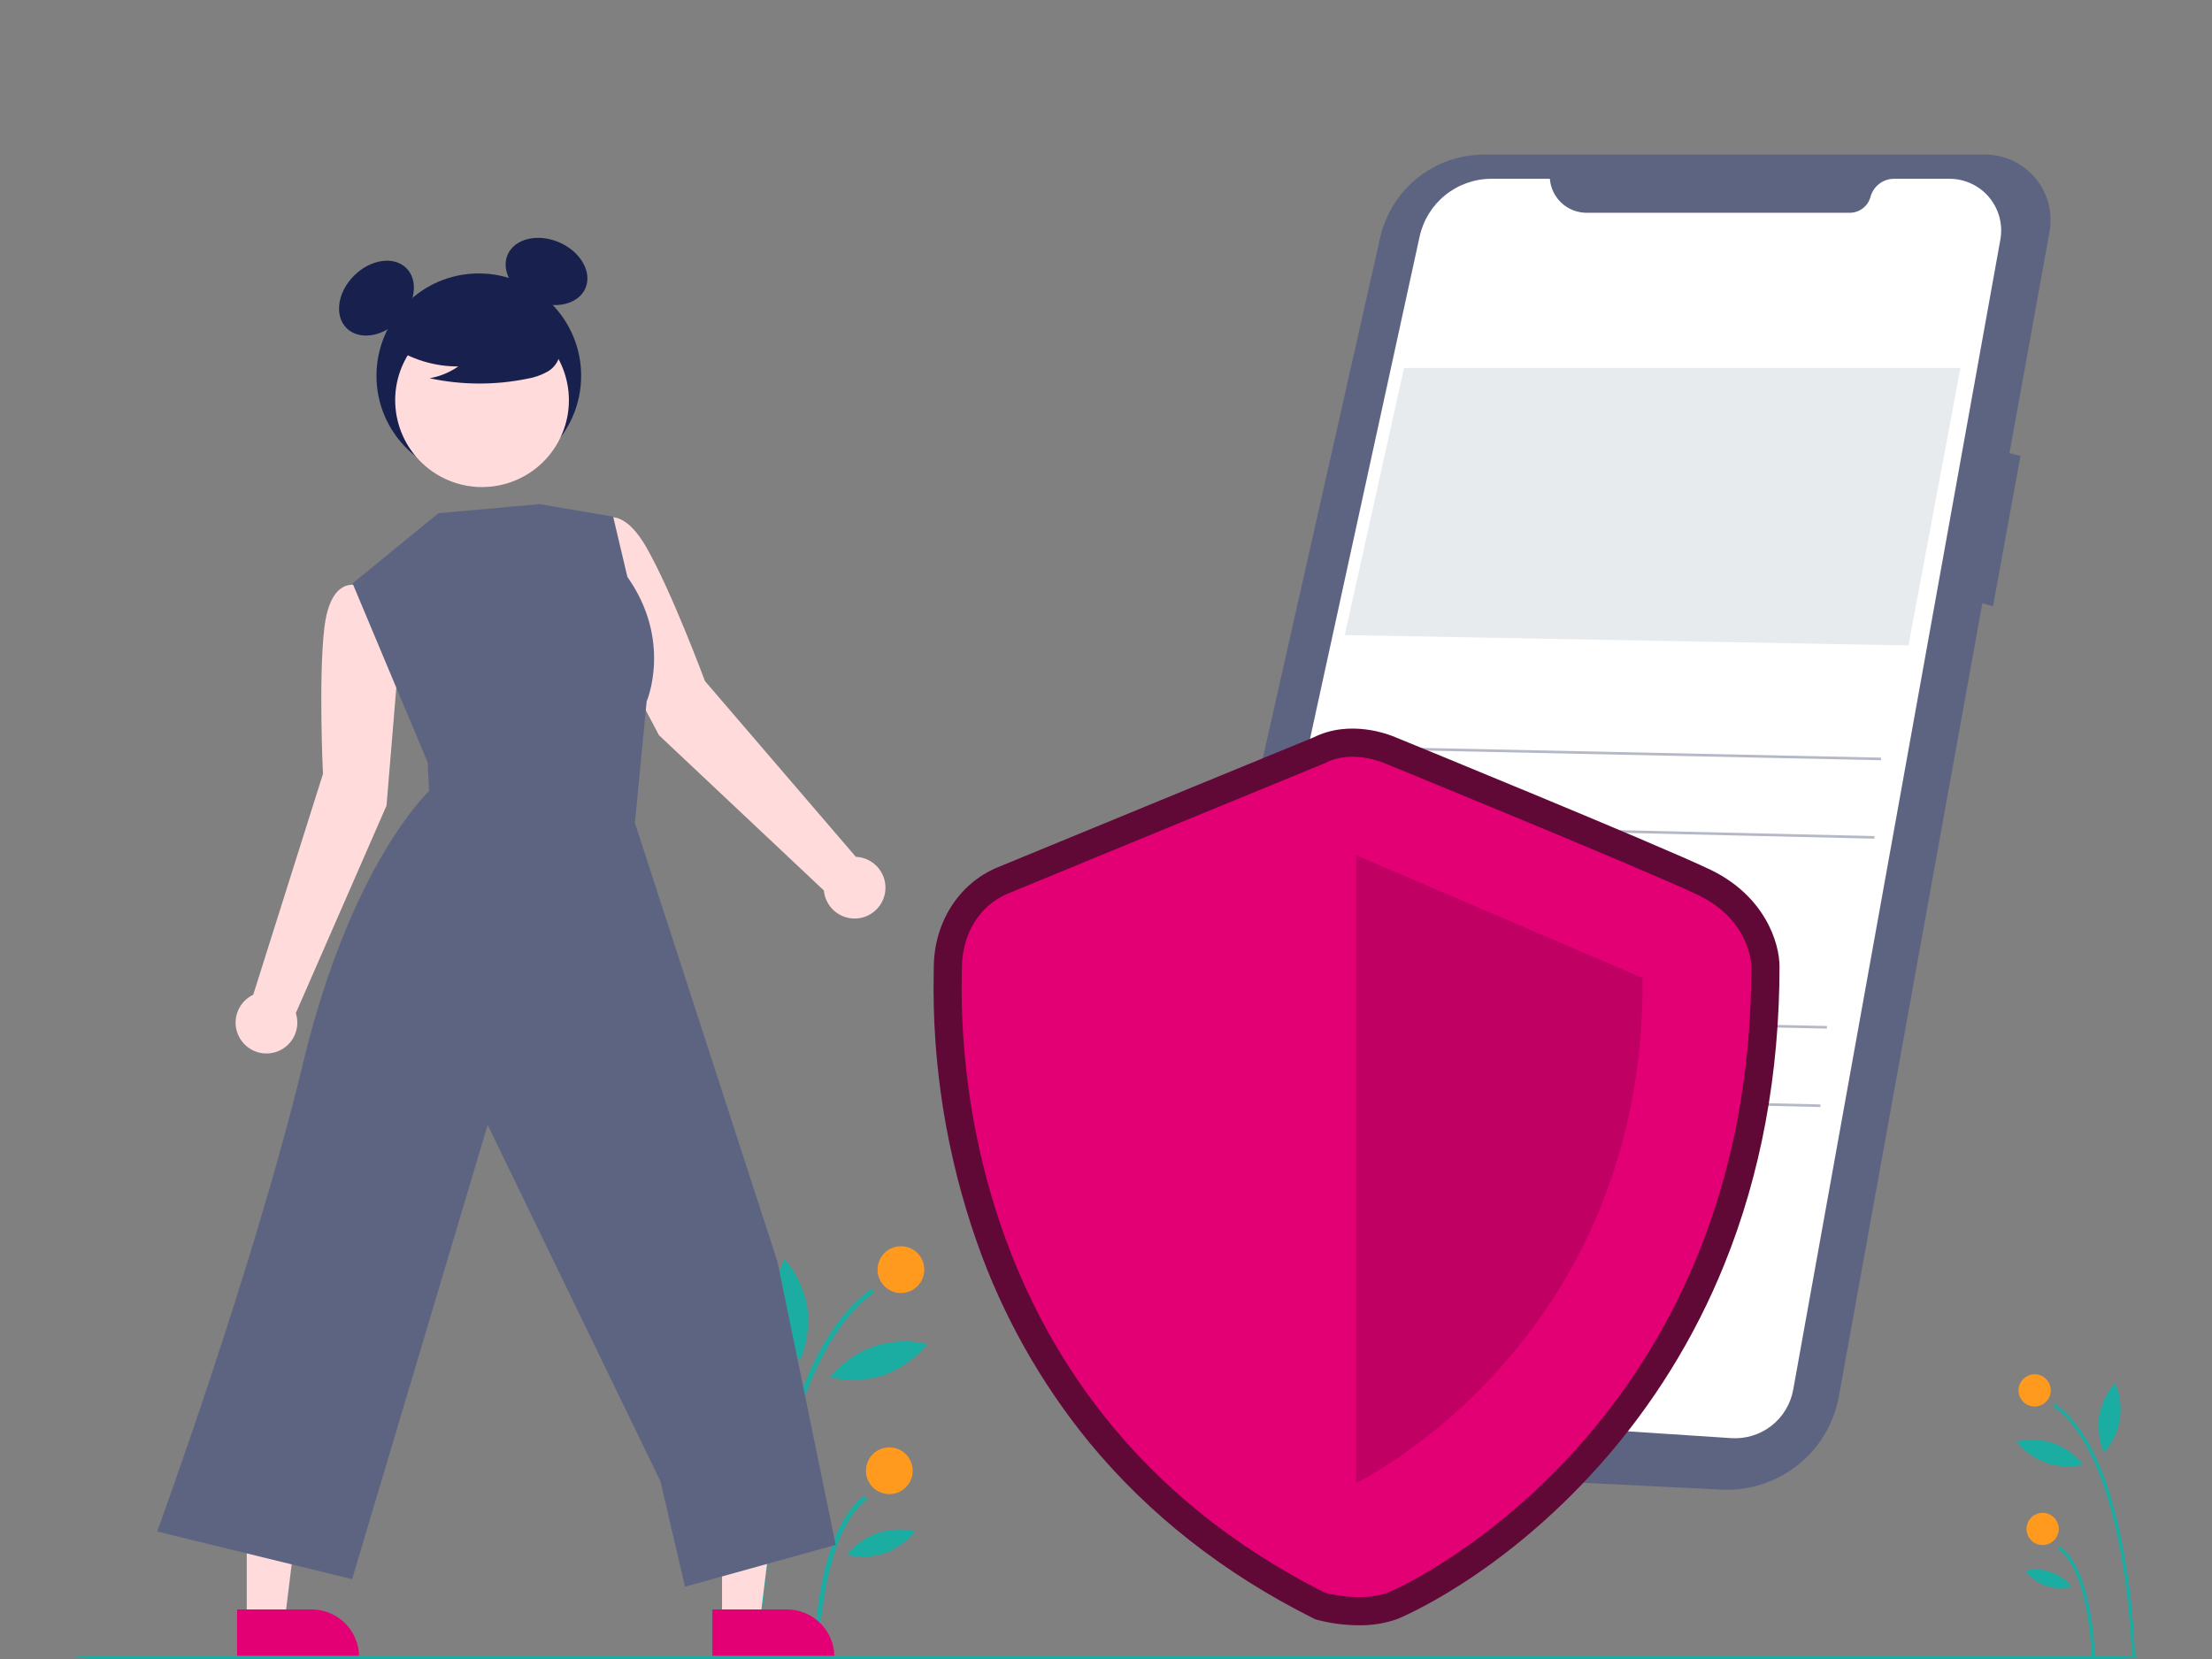 <svg width="372" height="279" viewBox="0 0 372 279" fill="none" xmlns="http://www.w3.org/2000/svg">
<rect x="0" y="0" width="372" height="279" fill="#808080" stroke="none"/>
<g clip-path="url(#clip0_48_2119)">
<path d="M358.532 278.811L359.073 278.801C358.864 272.775 358.221 266.773 357.15 260.84C354.806 248.137 350.91 239.795 345.568 236.044L345.257 236.488C357.735 245.249 358.525 278.477 358.532 278.811Z" fill="#1BADA2"/>
<path d="M351.757 278.682L352.299 278.671C352.287 278.071 351.949 263.927 346.381 260.018L346.069 260.461C351.413 264.213 351.754 278.537 351.757 278.682Z" fill="#1BADA2"/>
<path d="M342.174 236.537C343.67 236.537 344.883 235.324 344.883 233.827C344.883 232.331 343.67 231.118 342.174 231.118C340.677 231.118 339.464 232.331 339.464 233.827C339.464 235.324 340.677 236.537 342.174 236.537Z" fill="#FF9A1E"/>
<path d="M343.516 259.839C345.012 259.839 346.225 258.626 346.225 257.13C346.225 255.633 345.012 254.42 343.516 254.42C342.019 254.42 340.806 255.633 340.806 257.13C340.806 258.626 342.019 259.839 343.516 259.839Z" fill="#FF9A1E"/>
<path d="M353.02 238.162C352.749 240.252 353.031 242.376 353.838 244.323C355.248 242.747 356.173 240.796 356.5 238.706C356.827 236.617 356.543 234.477 355.682 232.545C354.318 234.152 353.4 236.088 353.02 238.162Z" fill="#1BADA2"/>
<path d="M344.163 246.061C346.174 246.692 348.315 246.785 350.373 246.329C349.066 244.665 347.307 243.415 345.306 242.729C343.305 242.043 341.148 241.949 339.096 242.461C340.44 244.084 342.188 245.325 344.163 246.061V246.061Z" fill="#1BADA2"/>
<path d="M344.063 266.697C345.473 267.14 346.974 267.204 348.416 266.885C347.5 265.719 346.267 264.843 344.865 264.362C343.462 263.881 341.95 263.815 340.512 264.174C341.454 265.311 342.679 266.181 344.063 266.697V266.697Z" fill="#1BADA2"/>
<path d="M127.769 278.811L126.982 278.796C127.286 270.051 128.22 261.338 129.774 252.727C133.176 234.289 138.831 222.181 146.584 216.737L147.036 217.38C128.925 230.097 127.778 278.326 127.769 278.811Z" fill="#1BADA2"/>
<path d="M137.601 278.623L136.815 278.608C136.832 277.737 137.323 257.208 145.405 251.534L145.857 252.177C138.101 257.623 137.605 278.414 137.601 278.623Z" fill="#1BADA2"/>
<path d="M151.511 217.452C153.683 217.452 155.444 215.691 155.444 213.519C155.444 211.347 153.683 209.586 151.511 209.586C149.339 209.586 147.578 211.347 147.578 213.519C147.578 215.691 149.339 217.452 151.511 217.452Z" fill="#FF9A1E"/>
<path d="M149.563 251.274C151.735 251.274 153.496 249.513 153.496 247.341C153.496 245.169 151.735 243.408 149.563 243.408C147.391 243.408 145.63 245.169 145.63 247.341C145.63 249.513 147.391 251.274 149.563 251.274Z" fill="#FF9A1E"/>
<path d="M135.767 219.809C136.161 222.843 135.752 225.927 134.58 228.753C132.533 226.464 131.191 223.633 130.716 220.6C130.241 217.567 130.654 214.461 131.903 211.656C133.883 213.989 135.215 216.8 135.767 219.809V219.809Z" fill="#1BADA2"/>
<path d="M148.623 231.275C145.704 232.192 142.596 232.326 139.609 231.664C141.506 229.25 144.06 227.435 146.964 226.439C149.868 225.443 152.998 225.307 155.977 226.05C154.026 228.405 151.49 230.207 148.623 231.275Z" fill="#1BADA2"/>
<path d="M148.767 261.227C146.722 261.87 144.543 261.964 142.45 261.5C143.779 259.808 145.569 258.536 147.605 257.838C149.64 257.14 151.834 257.045 153.923 257.565C152.555 259.216 150.777 260.479 148.767 261.227Z" fill="#1BADA2"/>
<path d="M67.006 111.33L65.113 99.753L59.77 98.418C59.77 98.418 55.53 97.111 54.538 105.653C53.547 114.195 54.316 130.143 54.316 130.143L42.585 167.292C41.684 167.72 40.925 168.398 40.4 169.246C39.875 170.094 39.606 171.075 39.624 172.073C39.642 173.07 39.947 174.041 40.503 174.869C41.058 175.697 41.841 176.348 42.757 176.743C43.672 177.138 44.683 177.26 45.666 177.096C46.65 176.932 47.566 176.487 48.303 175.816C49.041 175.145 49.57 174.276 49.826 173.312C50.083 172.348 50.056 171.331 49.749 170.382L65.002 135.486L67.006 111.33Z" fill="#FFDBDB"/>
<path d="M99.497 102.22L96.692 90.83L101.082 87.504C101.082 87.504 104.469 84.637 108.734 92.104C113 99.57 118.555 114.539 118.555 114.539L143.93 144.099C144.926 144.139 145.89 144.465 146.706 145.039C147.522 145.612 148.155 146.409 148.53 147.333C148.905 148.258 149.005 149.27 148.82 150.25C148.634 151.23 148.169 152.136 147.482 152.858C146.795 153.581 145.914 154.091 144.945 154.326C143.976 154.561 142.959 154.512 142.017 154.184C141.075 153.857 140.248 153.265 139.634 152.479C139.019 151.693 138.645 150.747 138.554 149.754L110.824 123.649L99.497 102.22Z" fill="#FFDBDB"/>
<path d="M121.426 272.745L127.789 272.745L130.816 248.201L121.424 248.202L121.426 272.745Z" fill="#FFDBDB"/>
<path d="M119.803 270.667L132.335 270.667H132.335C134.453 270.667 136.484 271.508 137.982 273.006C139.479 274.504 140.321 276.535 140.321 278.653V278.912L119.803 278.913L119.803 270.667Z" fill="#E20074"/>
<path d="M41.496 272.745L47.859 272.745L50.887 248.201L41.495 248.202L41.496 272.745Z" fill="#FFDBDB"/>
<path d="M39.873 270.667L52.404 270.667H52.405C54.523 270.667 56.554 271.508 58.052 273.006C59.549 274.504 60.391 276.535 60.391 278.653V278.912L39.873 278.913L39.873 270.667Z" fill="#E20074"/>
<path d="M80.522 80.406C90.027 80.406 97.732 72.701 97.732 63.196C97.732 53.691 90.027 45.986 80.522 45.986C71.017 45.986 63.312 53.691 63.312 63.196C63.312 72.701 71.017 80.406 80.522 80.406Z" fill="#18214D"/>
<path d="M67.088 53.917C69.869 51.136 70.433 47.19 68.347 45.104C66.261 43.018 62.316 43.582 59.535 46.363C56.754 49.144 56.19 53.09 58.276 55.175C60.362 57.261 64.307 56.698 67.088 53.917Z" fill="#18214D"/>
<path d="M98.46 48.451C99.618 45.739 97.626 42.287 94.009 40.742C90.392 39.197 86.52 40.144 85.362 42.856C84.203 45.569 86.196 49.02 89.813 50.565C93.43 52.111 97.301 51.164 98.46 48.451Z" fill="#18214D"/>
<path d="M93.884 74.31C97.753 67.232 95.152 58.357 88.073 54.488C80.995 50.619 72.121 53.22 68.251 60.298C64.382 67.376 66.983 76.251 74.061 80.12C81.14 83.99 90.014 81.388 93.884 74.31Z" fill="#FFDBDB"/>
<path d="M65.719 58.117C69.057 60.417 73.019 61.642 77.072 61.626C75.626 62.628 73.98 63.305 72.247 63.611C77.637 64.767 83.207 64.798 88.609 63.703C89.81 63.51 90.969 63.112 92.035 62.526C92.566 62.23 93.029 61.825 93.393 61.337C93.757 60.85 94.015 60.292 94.149 59.699C94.508 57.648 92.91 55.785 91.249 54.529C88.707 52.636 85.775 51.331 82.666 50.71C79.558 50.089 76.35 50.166 73.275 50.937C71.267 51.456 69.256 52.333 67.952 53.946C66.648 55.558 66.261 58.044 67.504 59.704L65.719 58.117Z" fill="#18214D"/>
<path d="M73.748 86.298L59.291 98.105L71.923 128.223L72.163 133.042C72.163 133.042 59.051 145.132 50.938 178.905C42.824 212.678 26.437 257.554 26.437 257.554L59.22 265.574L82.013 189.176L111.068 249.113L115.202 266.84L140.542 259.806L130.762 212.231L106.775 138.384L108.745 117.983C108.745 117.983 113.134 107.8 105.509 97.019L103.117 86.889L90.736 84.779L73.748 86.298Z" fill="#5D6482"/>
<path d="M367.982 279.34H3.442C3.325 279.34 3.213 279.293 3.13 279.21C3.047 279.127 3 279.015 3 278.897C3 278.78 3.047 278.668 3.13 278.585C3.213 278.502 3.325 278.455 3.442 278.455H367.982C368.1 278.455 368.212 278.502 368.295 278.585C368.378 278.668 368.425 278.78 368.425 278.897C368.425 279.015 368.378 279.127 368.295 279.21C368.212 279.293 368.1 279.34 367.982 279.34Z" fill="#1BADA2"/>
<path d="M333.745 26H249.565C245.503 26 241.562 27.382 238.389 29.919C235.217 32.456 233.002 35.997 232.108 39.96L189.574 228.623C189.11 230.681 189.102 232.815 189.55 234.877C189.998 236.938 190.892 238.876 192.168 240.556C193.445 242.235 195.073 243.615 196.939 244.599C198.805 245.582 200.864 246.146 202.971 246.249L289.508 250.513C294.142 250.741 298.701 249.276 302.333 246.39C305.966 243.504 308.425 239.395 309.251 234.83L333.379 101.443L335.174 101.956L339.79 76.674L337.943 76.212L344.678 38.979C344.966 37.384 344.899 35.745 344.482 34.179C344.064 32.614 343.306 31.159 342.262 29.919C341.218 28.68 339.913 27.686 338.441 27.009C336.969 26.331 335.365 25.987 333.745 26V26Z" fill="#5D6482"/>
<path d="M260.647 30.067H250.821C247.999 30.067 245.262 31.032 243.064 32.803C240.866 34.572 239.34 37.041 238.738 39.798L197.911 226.922C197.676 227.999 197.676 229.115 197.912 230.192C198.147 231.269 198.613 232.283 199.276 233.164C199.939 234.045 200.785 234.773 201.755 235.297C202.725 235.821 203.797 236.13 204.897 236.202L291.154 241.855C293.588 242.015 295.995 241.273 297.916 239.771C299.837 238.269 301.138 236.112 301.57 233.712L336.408 40.301C336.634 39.049 336.582 37.763 336.256 36.533C335.93 35.304 335.338 34.161 334.523 33.185C333.707 32.209 332.687 31.424 331.534 30.885C330.382 30.347 329.126 30.067 327.854 30.067H318.532C317.63 30.067 316.753 30.365 316.036 30.914C315.32 31.462 314.805 32.232 314.571 33.103V33.103C314.363 33.872 313.909 34.552 313.276 35.036C312.644 35.521 311.87 35.783 311.073 35.783H266.82C265.26 35.783 263.758 35.195 262.613 34.135C261.469 33.075 260.767 31.622 260.647 30.067L260.647 30.067Z" fill="white"/>
<path d="M329.695 61.884H236.118L226.149 106.803L320.949 108.552L329.695 61.884Z" fill="#E8EBEE"/>
<path d="M222.91 125.434L316.343 127.413L316.333 127.852L222.901 125.874L222.91 125.434Z" fill="#B5B9C6"/>
<path d="M220.052 138.405L315.244 140.604L315.234 141.043L220.042 138.845L220.052 138.405Z" fill="#B5B9C6"/>
<path d="M231.738 192.081H209.708L209.008 196.298H231.039L231.738 192.081Z" fill="#E20074"/>
<path d="M213.813 170.565L307.246 172.544L307.237 172.984L213.804 171.005L213.813 170.565Z" fill="#B5B9C6"/>
<path d="M210.957 183.536L306.148 185.734L306.138 186.174L210.947 183.976L210.957 183.536Z" fill="#B5B9C6"/>
<path d="M228.542 273.331C226.206 273.324 223.879 273.023 221.617 272.436L221.172 272.312L220.758 272.105C205.808 264.609 193.195 254.708 183.27 242.677C175.054 232.659 168.649 221.285 164.342 209.066C159.191 194.437 156.713 179.001 157.026 163.495C157.033 163.17 157.038 162.918 157.038 162.745C157.038 155.208 161.222 148.594 167.697 145.896C172.653 143.831 217.649 125.349 220.9 124.014C227.023 120.946 233.554 123.507 234.6 123.955C236.944 124.913 278.54 141.926 287.529 146.207C296.793 150.618 299.265 158.543 299.265 162.53C299.265 180.581 296.138 197.451 289.973 212.672C284.993 224.992 277.936 236.366 269.108 246.298C252.075 265.465 235.038 272.26 234.874 272.32C232.838 273.021 230.695 273.363 228.542 273.331V273.331ZM224.536 263.407C226.013 263.738 229.413 264.235 231.63 263.426C234.446 262.399 248.705 255.005 262.031 240.009C280.442 219.29 289.784 193.245 289.797 162.597C289.764 161.976 289.323 157.547 283.459 154.755C274.644 150.557 231.409 132.878 230.973 132.7L230.853 132.649C229.947 132.27 227.064 131.47 225.076 132.512L224.678 132.697C224.196 132.895 176.432 152.513 171.338 154.635C167.775 156.12 166.505 159.798 166.505 162.745C166.505 162.961 166.5 163.274 166.492 163.679C166.085 184.65 170.938 236.252 224.536 263.407Z" fill="#610936"/>
<path d="M222.88 128.319C222.88 128.319 174.682 148.114 169.518 150.266C164.354 152.417 161.772 157.582 161.772 162.746C161.772 167.91 157.899 235.294 222.88 267.874C222.88 267.874 228.778 269.505 233.252 267.874C237.727 266.242 294.531 238.7 294.531 162.53C294.531 162.53 294.531 154.784 285.494 150.481C276.457 146.178 232.764 128.319 232.764 128.319C232.764 128.319 227.399 125.952 222.88 128.319Z" fill="#E20074"/>
<path d="M228.044 143.811V249.413C228.044 249.413 276.672 226.005 276.242 164.467L228.044 143.811Z" fill="#C00063"/>
</g>
<defs>
<clipPath id="clip0_48_2119">
<rect width="372" height="279" rx="16" fill="white"/>
</clipPath>
</defs>
</svg>
